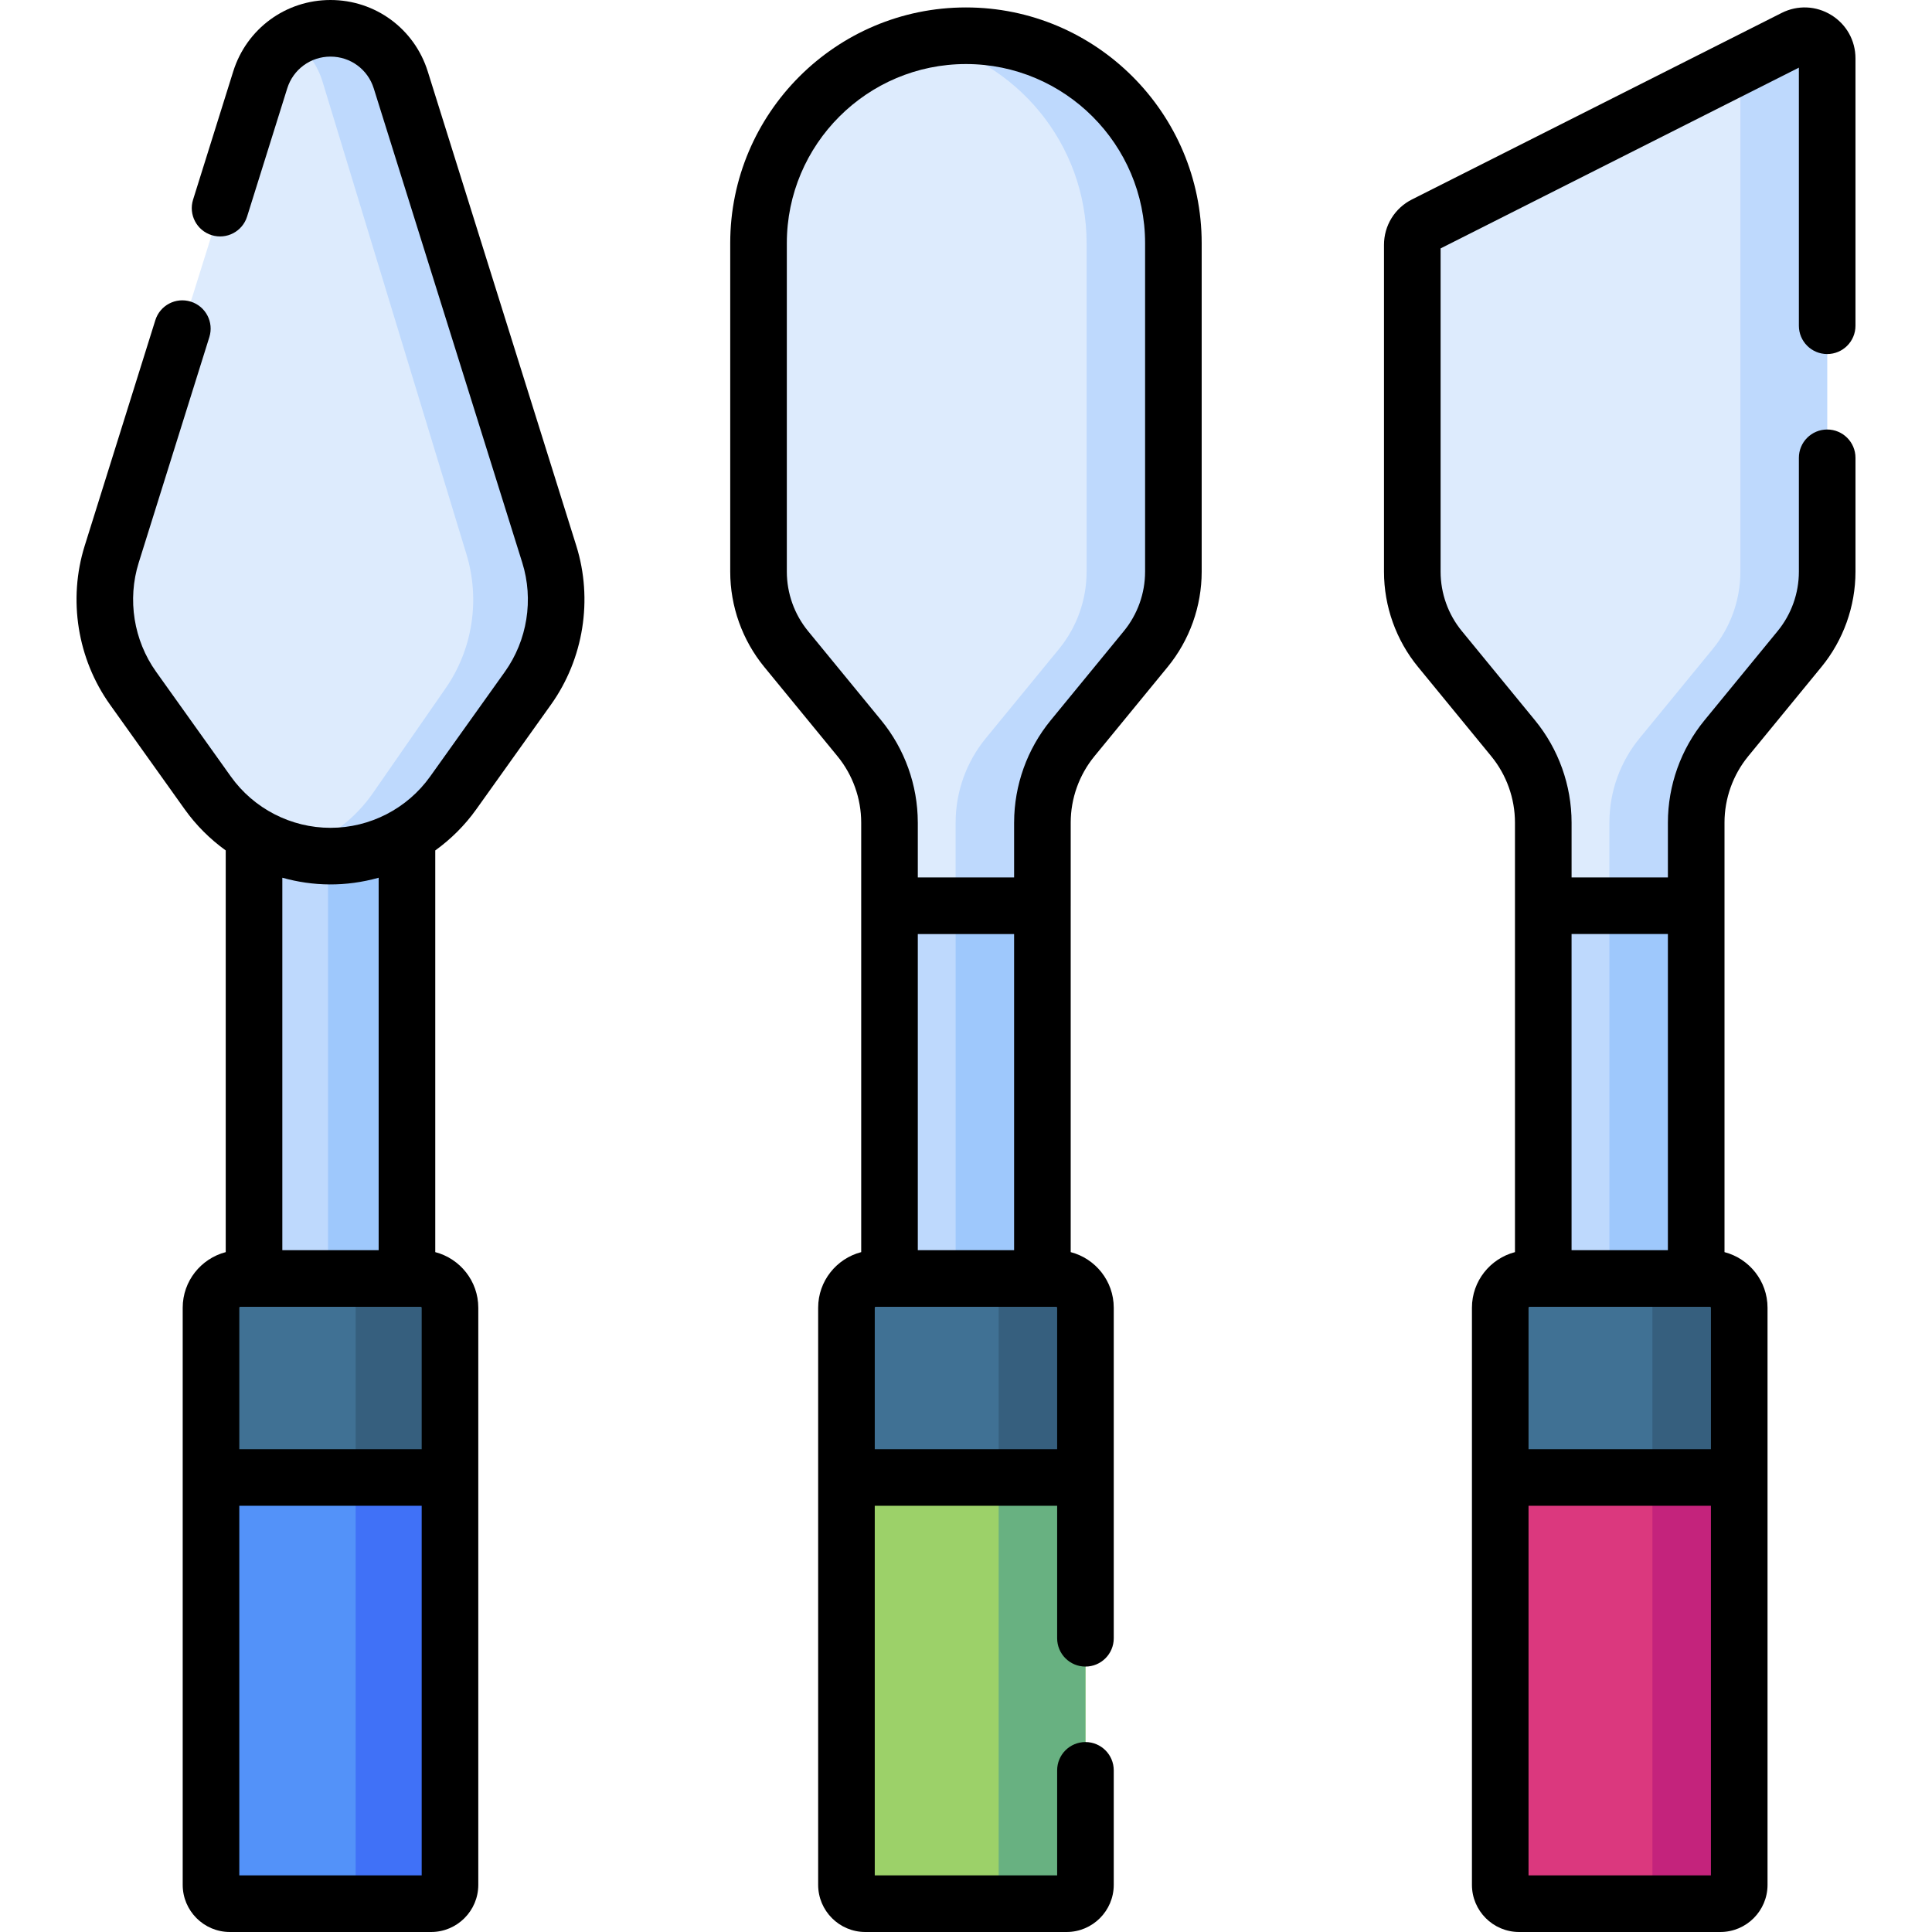<svg id="Capa_1" enable-background="new 0 0 512 512" height="512" viewBox="0 0 512 512" width="512" xmlns="http://www.w3.org/2000/svg"><g><g><g><path d="m235.726 194.175h40.525v167.965h-40.525z" fill="#bed9fd"/><path d="m253.251 194.175h23v167.965h-23z" fill="#9ec8fc"/><path d="m224.321 391.552v-44.988c0-4.279 3.469-7.748 7.748-7.748h47.839c4.279 0 7.748 3.469 7.748 7.748v44.988z" fill="#407194"/><path d="m279.908 338.816h-23c4.279 0 7.748 3.469 7.748 7.748v44.988h23v-44.988c0-4.28-3.469-7.748-7.748-7.748z" fill="#365f7e"/><path d="m224.321 391.552v107.948c0 2.761 2.239 5 5 5h53.335c2.761 0 5-2.239 5-5v-107.948z" fill="#9cd169"/><path d="m264.656 391.552v107.948c0 2.761-2.239 5-5 5h23c2.761 0 5-2.239 5-5v-107.948z" fill="#68b181"/><path d="m255.989 9.472c-30.36 0-54.972 24.612-54.972 54.972v87.063c0 7.474 2.59 14.717 7.329 20.497l19.388 23.645c5.168 6.303 7.993 14.203 7.993 22.354v22.029h40.525v-22.029c0-8.151 2.825-16.051 7.993-22.354l19.388-23.645c4.739-5.78 7.329-13.023 7.329-20.497v-87.063c-.001-30.36-24.613-54.972-54.973-54.972z" fill="#ddebfd"/><path d="m255.989 9.472c-3.945 0-7.79.424-11.5 1.214 24.838 5.288 43.472 27.343 43.472 53.758v87.063c0 7.474-2.59 14.717-7.329 20.497l-19.388 23.645c-5.168 6.303-7.993 14.203-7.993 22.354v22.029h23v-22.029c0-8.151 2.825-16.051 7.993-22.354l19.388-23.645c4.739-5.78 7.329-13.023 7.329-20.497v-87.063c0-30.361-24.612-54.972-54.972-54.972z" fill="#bed9fd"/><path d="m67.322 194.175h40.525v167.965h-40.525z" fill="#bed9fd"/><path d="m98.851 210.139c-2.285 3.293-5.011 6.165-8.063 8.557-2.392 1.875-3.851 4.743-3.851 7.837v135.606h20.91v-164.964z" fill="#9ec8fc"/><path d="m55.917 391.552v-44.988c0-4.279 3.469-7.748 7.748-7.748h47.839c4.279 0 7.748 3.469 7.748 7.748v44.988z" fill="#407194"/><path d="m111.504 338.816h-25c4.279 0 7.748 3.469 7.748 7.748v44.988h25v-44.988c-.001-4.28-3.469-7.748-7.748-7.748z" fill="#365f7e"/><path d="m55.917 391.552v107.948c0 2.761 2.239 5 5 5h53.335c2.761 0 5-2.239 5-5v-107.948z" fill="#5392f9"/><path d="m94.251 391.552v107.948c0 2.761-2.239 5-5 5h25c2.761 0 5-2.239 5-5v-107.948z" fill="#4071f7"/><path d="m145.565 146.874-39.359-125.692c-2.549-8.141-10.091-13.682-18.622-13.682s-16.073 5.541-18.622 13.682l-39.358 125.692c-3.78 12.071-1.684 25.216 5.663 35.513l19.803 27.753c7.497 10.506 19.608 16.743 32.514 16.743s25.018-6.236 32.514-16.743l19.803-27.753c7.347-10.297 9.444-23.442 5.664-35.513z" fill="#ddebfd"/><path d="m408.981 194.175h40.525v167.965h-40.525z" fill="#bed9fd"/><path d="m426.506 194.175h23v167.965h-23z" fill="#9ec8fc"/><path d="m397.576 391.552v-44.988c0-4.279 3.469-7.748 7.748-7.748h47.839c4.279 0 7.748 3.469 7.748 7.748v44.988z" fill="#407194"/><path d="m453.163 338.816h-23c4.279 0 7.748 3.469 7.748 7.748v44.988h23v-44.988c0-4.28-3.469-7.748-7.748-7.748z" fill="#365f7e"/><path d="m397.576 391.552v107.948c0 2.761 2.239 5 5 5h53.335c2.761 0 5-2.239 5-5v-107.948z" fill="#db387e"/><path d="m437.911 391.552v107.948c0 2.761-2.239 5-5 5h23c2.761 0 5-2.239 5-5v-107.948z" fill="#c4237c"/><path d="m484.218 15.462v136.047c0 7.468-2.588 14.706-7.323 20.482l-19.398 23.661c-5.166 6.301-7.99 14.198-7.99 22.347v22.028h-40.526v-22.023c0-8.152-2.824-16.052-7.993-22.356l-19.383-23.643c-4.75-5.779-7.335-13.03-7.335-20.496v-86.613c0-2.258 1.272-4.324 3.288-5.341l97.982-49.434c3.98-2.008 8.678.884 8.678 5.341z" fill="#ddebfd"/><g fill="#bed9fd"><path d="m475.541 10.121-14.323 7.226v134.162c0 7.469-2.588 14.706-7.323 20.482l-19.398 23.661c-5.166 6.302-7.99 14.198-7.99 22.347v22.028h23v-22.028c0-8.149 2.823-16.045 7.99-22.347l19.398-23.661c4.735-5.776 7.323-13.013 7.323-20.482v-136.047c0-4.457-4.698-7.349-8.677-5.341z"/><path d="m145.565 146.874-39.359-125.692c-2.549-8.141-10.091-13.682-18.622-13.682-3.764 0-7.334 1.082-10.37 2.987 3.867 2.525 6.84 6.47 8.261 11.138l38.14 125.248c3.676 12.071 1.637 25.216-5.507 35.513l-19.257 27.753c-2.285 3.293-5.011 6.165-8.063 8.557-2.392 1.875-3.851 4.743-3.851 7.837v.329c.216.004.431.02.648.02 12.907 0 25.018-6.236 32.514-16.743l19.803-27.753c7.346-10.296 9.443-23.441 5.663-35.512z"/></g></g></g><g><path d="m255.989 1.972c-34.447 0-62.472 28.025-62.472 62.472v87.063c0 9.183 3.207 18.151 9.029 25.252l19.388 23.645c4.058 4.949 6.293 11.199 6.293 17.599v22.029c0 .016.002.032.002.048v91.745c-6.551 1.709-11.408 7.66-11.408 14.739v152.936c0 6.893 5.607 12.5 12.5 12.5h53.335c6.893 0 12.5-5.607 12.5-12.5v-30.34c0-4.142-3.358-7.5-7.5-7.5s-7.5 3.358-7.5 7.5v27.84h-48.335v-97.948h48.335v35.108c0 4.142 3.358 7.5 7.5 7.5s7.5-3.358 7.5-7.5v-87.596c0-7.079-4.856-13.03-11.408-14.739v-91.745c0-.016.002-.032.002-.048v-22.029c0-6.4 2.235-12.65 6.293-17.599l19.388-23.645c5.823-7.101 9.029-16.069 9.029-25.252v-87.063c.001-34.447-28.024-62.472-62.471-62.472zm12.759 329.343h-25.52v-83.784h25.52zm-36.927 15.248c0-.137.111-.248.248-.248h3.573c.029 0 .058.004.087.004s.058-.004.087-.004h40.345c.029 0 .058.004.087.004s.058-.004.087-.004h3.573c.137 0 .248.111.248.248v37.488h-48.335zm71.64-195.057c0 5.725-1.999 11.315-5.629 15.742l-19.388 23.645c-6.232 7.6-9.671 17.193-9.691 27.021 0 .029-.004.058-.004.087v14.531h-25.52v-14.532c0-.029-.004-.058-.004-.087-.021-9.828-3.459-19.42-9.691-27.021l-19.388-23.645c-3.629-4.427-5.628-10.017-5.628-15.742v-87.061c0-26.176 21.296-47.472 47.472-47.472s47.472 21.296 47.472 47.472v87.062z"/><path d="m113.363 18.941c-3.548-11.329-13.908-18.941-25.779-18.941s-22.231 7.612-25.779 18.941l-10.639 33.976c-1.238 3.953.963 8.161 4.916 9.398 3.956 1.241 8.161-.963 9.398-4.916l10.639-33.976c1.578-5.038 6.186-8.423 11.465-8.423s9.887 3.385 11.464 8.423l39.359 125.691c3.06 9.771 1.335 20.581-4.611 28.916l-19.803 27.753c-6.076 8.516-15.949 13.599-26.409 13.599s-20.333-5.083-26.409-13.599l-19.803-27.753c-5.947-8.335-7.671-19.145-4.611-28.916l18.719-59.78c1.238-3.953-.963-8.161-4.916-9.398-3.955-1.24-8.161.964-9.398 4.916l-18.719 59.781c-4.456 14.229-1.946 29.972 6.716 42.111l19.803 27.753c3.03 4.247 6.718 7.893 10.854 10.876v106.453c-6.548 1.711-11.402 7.66-11.402 14.738v152.936c0 6.893 5.607 12.5 12.5 12.5h53.334c6.893 0 12.5-5.607 12.5-12.5v-152.937c0-7.078-4.854-13.027-11.403-14.738v-106.451c4.136-2.984 7.824-6.63 10.855-10.878l19.803-27.753c8.661-12.138 11.172-27.88 6.716-42.111zm-5.602 327.374c.029 0 .058.004.087.004s.058-.004.087-.004h3.568c.137 0 .248.111.248.248v37.488h-48.334v-37.488c0-.137.111-.248.248-.248h3.567c.029 0 .058.004.087.004s.058-.004.087-.004zm-44.344 150.685v-97.948h48.334v97.948zm36.931-165.685h-25.53v-98.711c8.198 2.299 16.827 2.44 25.53 0z"/><path d="m484.219 93.827c4.142 0 7.5-3.358 7.5-7.5v-70.865c0-4.717-2.398-9.009-6.415-11.481-4.016-2.473-8.929-2.68-13.141-.556l-97.983 49.434c-4.569 2.306-7.408 6.918-7.408 12.037v86.613c0 9.195 3.21 18.166 9.035 25.251l19.383 23.644c4.051 4.94 6.283 11.178 6.291 17.567 0 0-.001.019-.001.029v113.826c-6.549 1.711-11.402 7.66-11.402 14.738v152.936c0 6.893 5.607 12.5 12.5 12.5h53.334c6.893 0 12.5-5.607 12.5-12.5v-152.937c0-7.077-4.854-13.027-11.402-14.738l-.001-113.837c.002-6.394 2.236-12.637 6.289-17.582l19.398-23.662c5.819-7.097 9.023-16.06 9.023-25.237v-30.182c0-4.142-3.358-7.5-7.5-7.5s-7.5 3.358-7.5 7.5v30.182c0 5.719-1.997 11.304-5.623 15.727l-19.398 23.661c-6.249 7.621-9.69 17.246-9.69 27.102v14.527h-25.526v-14.522c0-9.859-3.442-19.487-9.693-27.11l-19.389-23.65c-3.629-4.416-5.628-10.004-5.628-15.734v-85.678l94.947-47.902v68.4c0 4.141 3.358 7.499 7.5 7.499zm-34.797 252.488c.029 0 .058.004.087.004s.058-.004.087-.004h3.568c.137 0 .248.111.248.248v37.488h-48.334v-37.488c0-.137.111-.248.248-.248h3.568c.029 0 .058.004.087.004s.058-.004.087-.004zm-44.345 150.685v-97.948h48.334v97.948zm36.932-249.474v83.789h-25.53v-83.789z"/></g></g></svg>